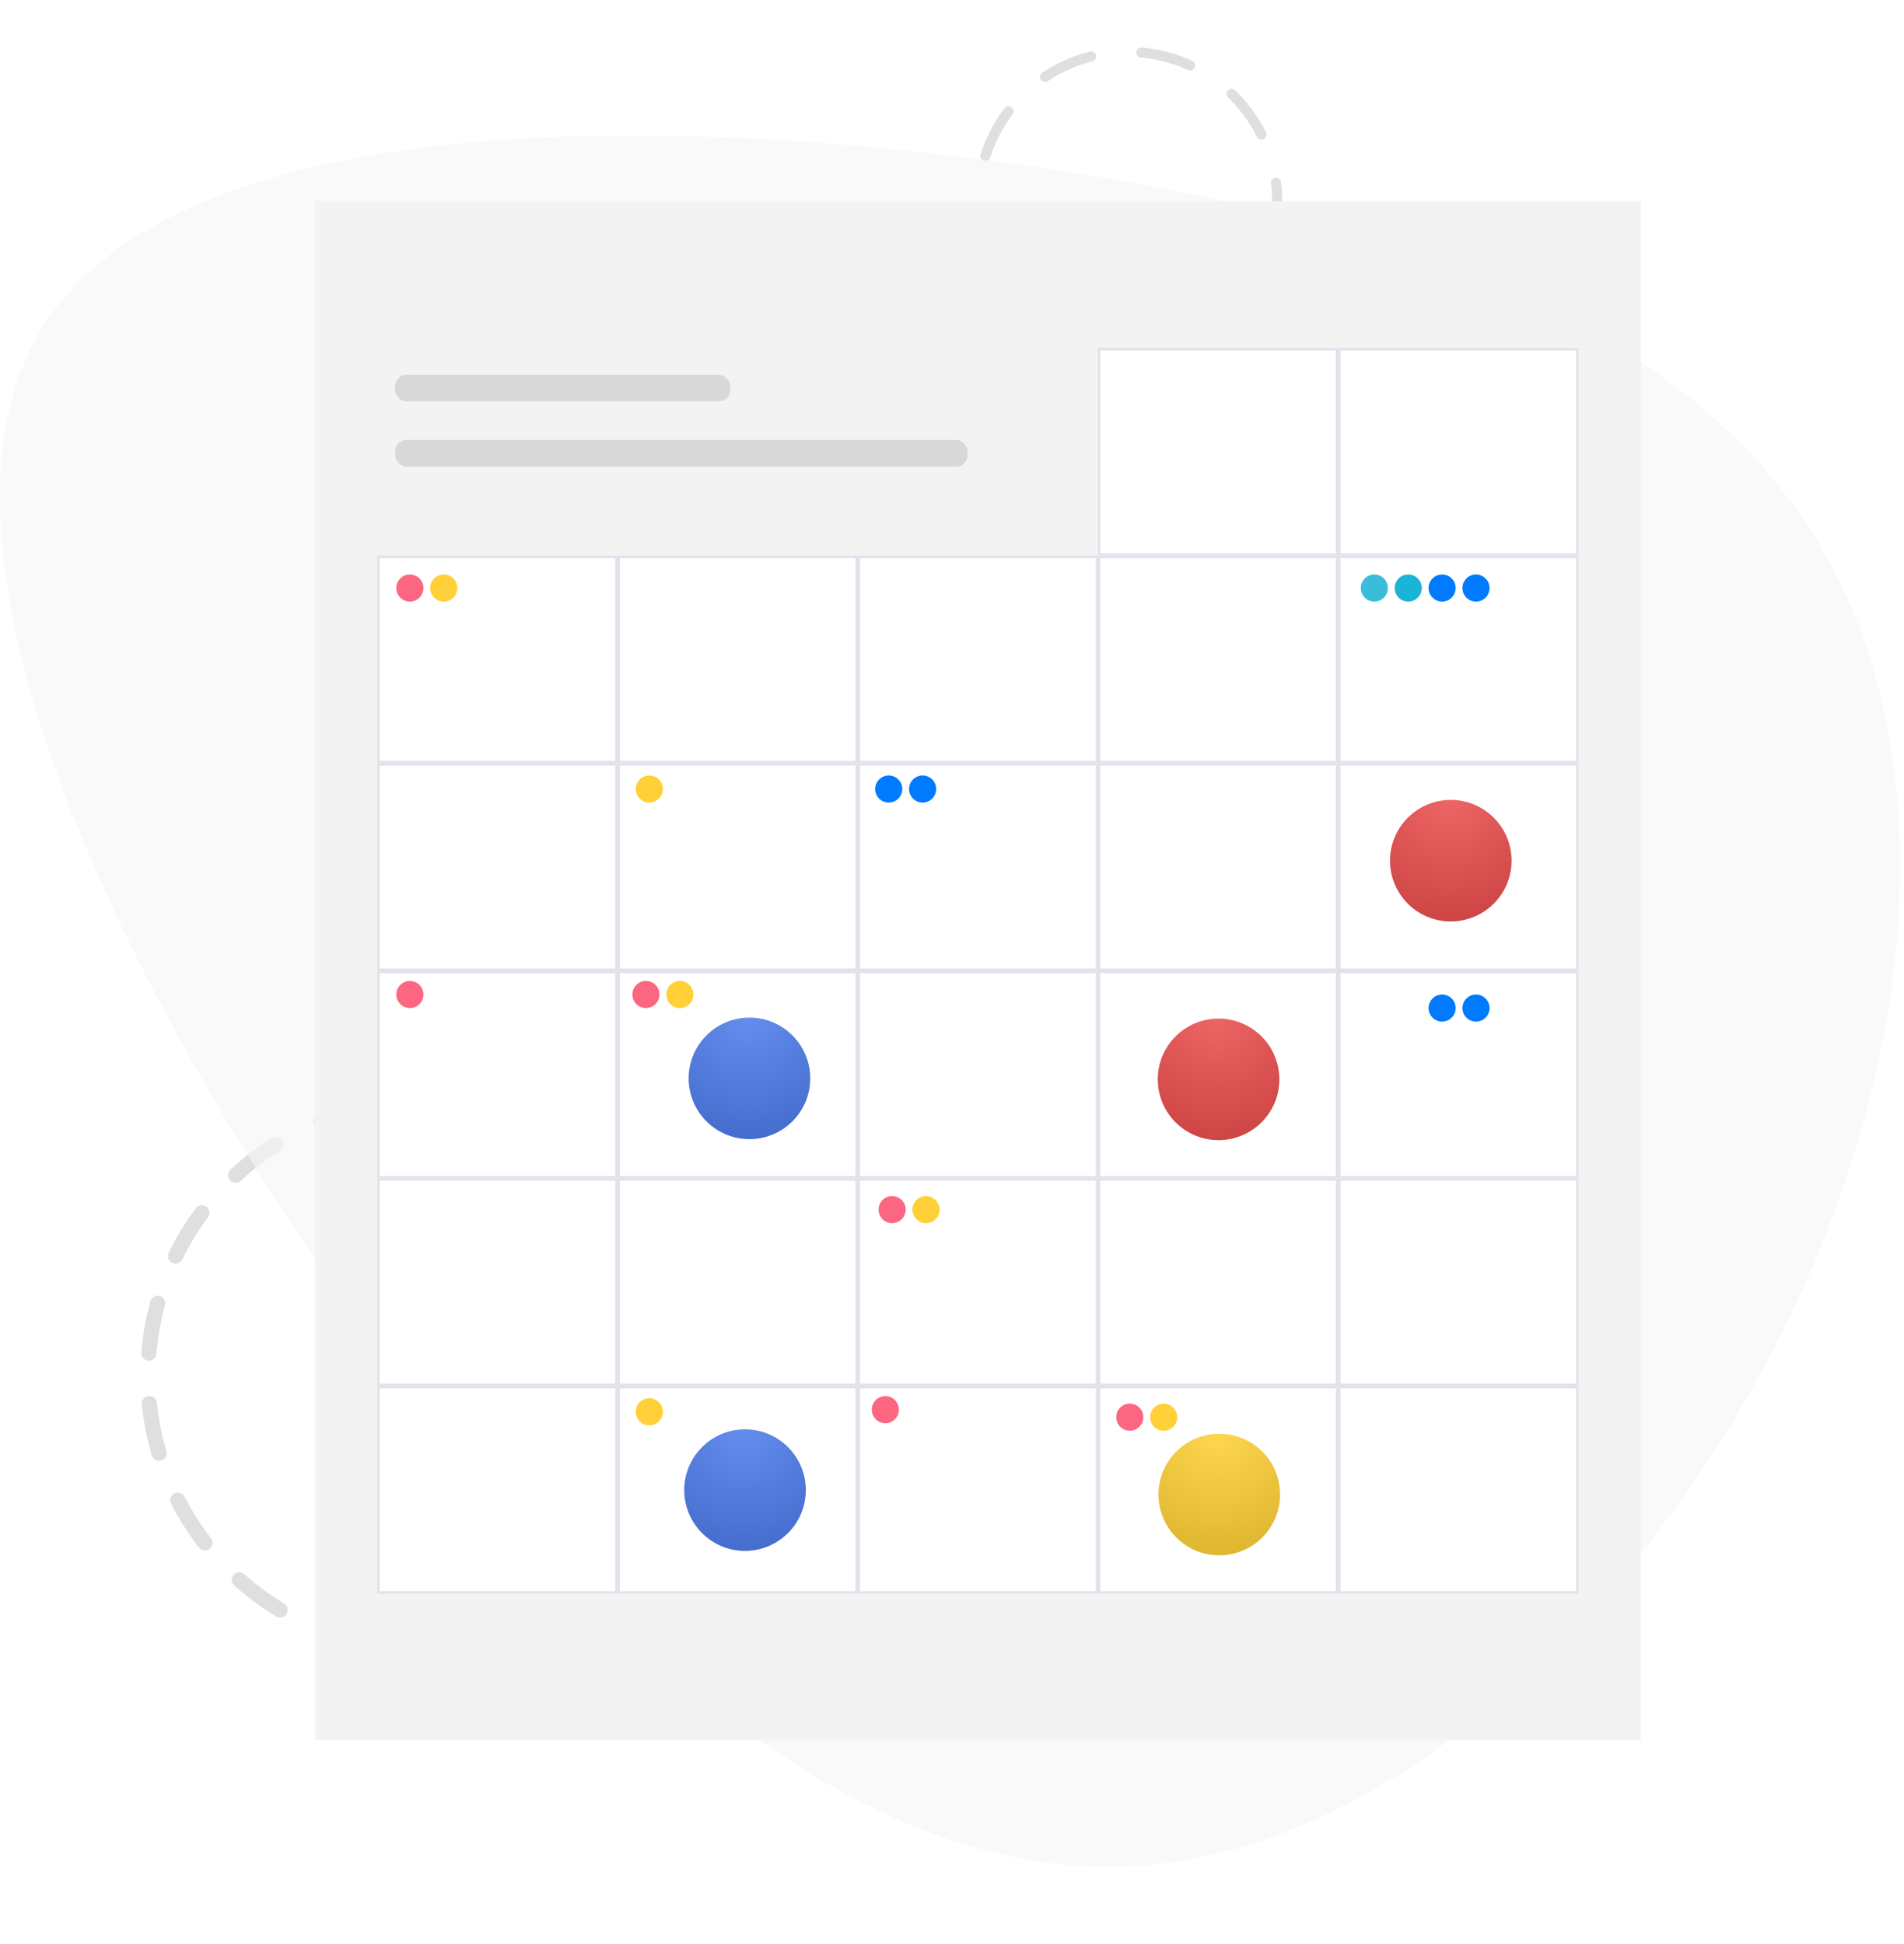 <svg xmlns="http://www.w3.org/2000/svg" xmlns:xlink="http://www.w3.org/1999/xlink" width="376" height="384" version="1.1"><defs><path id="b" d="M24 12a11.959 11.959 0 01-.967 4.725l-.04.091A12.02 12.02 0 017.531 23.14a12.216 12.216 0 01-.569-.245A12.014 12.014 0 010 12C0 5.372 5.372 0 12 0c6.627 0 12 5.372 12 12z"/><path id="d" d="M24.112 12.809a11.959 11.959 0 01-.966 4.725l-.04.092a12.02 12.02 0 01-15.462 6.323 12.216 12.216 0 01-.569-.246A12.014 12.014 0 01.113 12.809c0-6.627 5.373-12 12-12s12 5.373 12 12z"/><path id="e" d="M24.112 12.809a11.959 11.959 0 01-.966 4.725l-.04.092a12.02 12.02 0 01-15.462 6.323 12.216 12.216 0 01-.569-.246A12.014 12.014 0 01.113 12.809c0-6.627 5.373-12 12-12s12 5.373 12 12z"/><path id="f" d="M24.112 12.809a11.959 11.959 0 01-.966 4.725l-.04.092a12.02 12.02 0 01-15.462 6.323 12.216 12.216 0 01-.569-.246A12.014 12.014 0 01.113 12.809c0-6.627 5.373-12 12-12s12 5.373 12 12z"/><path id="g" d="M24 12a11.959 11.959 0 01-.967 4.725l-.04.091A12.02 12.02 0 017.531 23.14a12.216 12.216 0 01-.569-.245A12.014 12.014 0 010 12C0 5.372 5.372 0 12 0c6.627 0 12 5.372 12 12z"/><radialGradient id="c" cx="50%" cy="0%" r="100.004%" fx="50%" fy="0%" gradientTransform="matrix(0 1 -1 0 .5 -.5)"><stop offset="0%" stop-color="#FFF" stop-opacity=".5"/><stop offset="100%" stop-color="#000" stop-opacity=".5"/></radialGradient><filter id="a" width="158.8%" height="150.7%" x="-29.4%" y="-25.3%" filterUnits="objectBoundingBox"><feOffset dx="0" dy="0" in="SourceAlpha" result="shadowOffsetOuter1"/><feGaussianBlur in="shadowOffsetOuter1" result="shadowBlurOuter1" stdDeviation="20"/><feColorMatrix in="shadowBlurOuter1" result="shadowMatrixOuter1" type="matrix" values="0 0 0 0 1 0 0 0 0 1 0 0 0 0 1 0 0 0 1 0"/><feMerge><feMergeNode in="shadowMatrixOuter1"/><feMergeNode in="SourceGraphic"/></feMerge></filter></defs><g fill="none" fill-rule="evenodd" stroke="none" stroke-width="1"><path stroke="#DFDFDF" stroke-dasharray="10,10" stroke-linecap="round" stroke-linejoin="round" stroke-width="3" d="M83.214 325.75c29.824 0 54-24.177 54-54s-24.176-54-54-54c-29.823 0-54 24.177-54 54s24.177 54 54 54z"/><path stroke="#DFDFDF" stroke-dasharray="10,10" stroke-linecap="round" stroke-linejoin="round" stroke-width="2" d="M222.714 69.25c16.293 0 29.5-13.208 29.5-29.5s-13.207-29.5-29.5-29.5c-16.292 0-29.5 13.208-29.5 29.5s13.208 29.5 29.5 29.5z"/><path fill="#F5F5F5" fill-rule="nonzero" d="M358.605 106.393c25.425 41.269 20.635 103.171-7.369 158.072-28.003 55.27-79.22 103.54-131.174 104.276-52.322.737-105.75-46.058-152.177-112.013C21.46 191.14-17.967 106.393 8.562 64.388 35.46 22.015 128.314 22.015 202.744 32.7c74.43 10.686 130.437 32.057 155.861 73.693z" opacity=".66"/><g fill-rule="nonzero" filter="url(#a)" transform="translate(62.214 39.75)"><path fill="#F3F3F3" d="M0 0h261.826v304H0z"/><rect width="66.189" height="5.271" x="15.813" y="34.267" fill="#D8D8D8" rx="2.255"/><rect width="113.047" height="5.271" x="15.813" y="47.153" fill="#D8D8D8" rx="2.255"/><path fill="#FFF" d="M202.313 29.231h46.975v40.534h-46.975z"/><path fill="#E2E2EC" d="M249.039 29.466V69.53h-46.51V29.466h46.51m.47-.47h-47.45V70h47.45V28.996z"/><path fill="#FFF" d="M154.868 29.231h46.975v40.534h-46.975z"/><path fill="#E2E2EC" d="M201.59 29.466V69.53h-46.51V29.466h46.51m.47-.47h-47.45V70h47.45V28.996z"/><path fill="#FFF" d="M202.313 70.234h46.975v40.534h-46.975z"/><path fill="#E2E2EC" d="M249.039 70.47v40.063h-46.51V70.47h46.51m.47-.47h-47.45v41.004h47.45V70z"/><path fill="#FFF" d="M154.868 70.234h46.975v40.534h-46.975z"/><path fill="#E2E2EC" d="M201.59 70.47v40.063h-46.51V70.47h46.51m.47-.47h-47.45v41.004h47.45V70z"/><path fill="#FFF" d="M107.423 70.234h46.975v40.534h-46.975z"/><path fill="#E2E2EC" d="M154.163 70.47v40.063h-46.51V70.47h46.51m.47-.47h-47.45v41.004h47.45V70z"/><path fill="#FFF" d="M59.979 70.234h46.975v40.534H59.979z"/><path fill="#E2E2EC" d="M106.719 70.47v40.063h-46.51V70.47h46.51m.47-.47h-47.45v41.004h47.45V70z"/><path fill="#FFF" d="M12.534 70.234h46.975v40.534H12.534z"/><path fill="#E2E2EC" d="M59.274 70.47v40.063h-46.51V70.47h46.51m.47-.47h-47.45v41.004h47.45V70z"/><path fill="#FFF" d="M202.313 111.233h46.975v40.534h-46.975z"/><path fill="#E2E2EC" d="M249.039 111.473v40.064h-46.51v-40.064h46.51m.47-.47h-47.45v41.004h47.45v-41.004z"/><path fill="#FFF" d="M154.868 111.233h46.975v40.534h-46.975z"/><path fill="#E2E2EC" d="M201.59 111.473v40.064h-46.51v-40.064h46.51m.47-.47h-47.45v41.004h47.45v-41.004z"/><path fill="#FFF" d="M107.423 111.233h46.975v40.534h-46.975z"/><path fill="#E2E2EC" d="M154.163 111.473v40.064h-46.51v-40.064h46.51m.47-.47h-47.45v41.004h47.45v-41.004z"/><path fill="#FFF" d="M59.979 111.233h46.975v40.534H59.979z"/><path fill="#E2E2EC" d="M106.719 111.473v40.064h-46.51v-40.064h46.51m.47-.47h-47.45v41.004h47.45v-41.004z"/><path fill="#FFF" d="M12.534 111.233h46.975v40.534H12.534z"/><path fill="#E2E2EC" d="M59.274 111.473v40.064h-46.51v-40.064h46.51m.47-.47h-47.45v41.004h47.45v-41.004z"/><path fill="#FFF" d="M202.313 152.237h46.975v40.534h-46.975z"/><path fill="#E2E2EC" d="M249.039 152.472v40.064h-46.51v-40.064h46.51m.47-.47h-47.45v41.004h47.45v-41.004z"/><path fill="#FFF" d="M154.868 152.237h46.975v40.534h-46.975z"/><path fill="#E2E2EC" d="M201.59 152.472v40.064h-46.51v-40.064h46.51m.47-.47h-47.45v41.004h47.45v-41.004z"/><path fill="#FFF" d="M107.423 152.237h46.975v40.534h-46.975z"/><path fill="#E2E2EC" d="M154.163 152.472v40.064h-46.51v-40.064h46.51m.47-.47h-47.45v41.004h47.45v-41.004z"/><path fill="#FFF" d="M59.979 152.237h46.975v40.534H59.979z"/><path fill="#E2E2EC" d="M106.719 152.472v40.064h-46.51v-40.064h46.51m.47-.47h-47.45v41.004h47.45v-41.004z"/><path fill="#FFF" d="M12.534 152.237h46.975v40.534H12.534z"/><path fill="#E2E2EC" d="M59.274 152.472v40.064h-46.51v-40.064h46.51m.47-.47h-47.45v41.004h47.45v-41.004z"/><path fill="#FFF" d="M202.313 193.236h46.975v40.534h-46.975z"/><path fill="#E2E2EC" d="M249.039 193.476v40.06h-46.51v-40.06h46.51m.47-.47h-47.45v41h47.45v-41z"/><path fill="#FFF" d="M154.868 193.236h46.975v40.534h-46.975z"/><path fill="#E2E2EC" d="M201.59 193.476v40.06h-46.51v-40.06h46.51m.47-.47h-47.45v41h47.45v-41z"/><path fill="#FFF" d="M107.423 193.236h46.975v40.534h-46.975z"/><path fill="#E2E2EC" d="M154.163 193.476v40.06h-46.51v-40.06h46.51m.47-.47h-47.45v41h47.45v-41z"/><path fill="#FFF" d="M59.979 193.236h46.975v40.534H59.979z"/><path fill="#E2E2EC" d="M106.719 193.476v40.06h-46.51v-40.06h46.51m.47-.47h-47.45v41h47.45v-41z"/><path fill="#FFF" d="M12.534 193.236h46.975v40.534H12.534z"/><path fill="#E2E2EC" d="M59.274 193.476v40.06h-46.51v-40.06h46.51m.47-.47h-47.45v41h47.45v-41z"/><path fill="#FFF" d="M202.313 234.24h46.975v40.534h-46.975z"/><path fill="#E2E2EC" d="M249.039 234.475v40.064h-46.51v-40.064h46.51m.47-.47h-47.45v41.004h47.45v-41.004z"/><path fill="#FFF" d="M154.868 234.24h46.975v40.534h-46.975z"/><path fill="#E2E2EC" d="M201.59 234.475v40.064h-46.51v-40.064h46.51m.47-.47h-47.45v41.004h47.45v-41.004z"/><path fill="#FFF" d="M107.423 234.24h46.975v40.534h-46.975z"/><path fill="#E2E2EC" d="M154.163 234.475v40.064h-46.51v-40.064h46.51m.47-.47h-47.45v41.004h47.45v-41.004z"/><path fill="#FFF" d="M59.979 234.24h46.975v40.534H59.979z"/><path fill="#E2E2EC" d="M106.719 234.475v40.064h-46.51v-40.064h46.51m.47-.47h-47.45v41.004h47.45v-41.004z"/><path fill="#FFF" d="M12.534 234.24h46.975v40.534H12.534z"/><path fill="#E2E2EC" d="M59.274 234.475v40.064h-46.51v-40.064h46.51m.47-.47h-47.45v41.004h47.45v-41.004z"/><circle cx="18.731" cy="76.398" r="2.678" fill="#FC6681"/><circle cx="65.344" cy="156.682" r="2.678" fill="#FC6681"/><circle cx="113.963" cy="199.17" r="2.678" fill="#FC6681"/><circle cx="160.9" cy="240.169" r="2.678" fill="#FC6681"/><circle cx="112.624" cy="238.68" r="2.678" fill="#FC6681"/><circle cx="25.421" cy="76.398" r="2.678" fill="#FFD037"/><circle cx="72.034" cy="156.682" r="2.678" fill="#FFD037"/><circle cx="120.653" cy="199.17" r="2.678" fill="#FFD037"/><circle cx="167.59" cy="240.169" r="2.678" fill="#FFD037"/><circle cx="66.011" cy="239.098" r="2.678" fill="#FFD037"/><circle cx="113.291" cy="116.096" r="2.678" fill="#007AFF"/><circle cx="119.986" cy="116.096" r="2.678" fill="#007AFF"/><circle cx="209.191" cy="76.398" r="2.678" fill="#3ABDDB"/><circle cx="215.88" cy="76.398" r="2.678" fill="#1AB4D7"/><circle cx="222.575" cy="76.398" r="2.678" fill="#007AFF"/><circle cx="229.265" cy="76.398" r="2.678" fill="#007AFF"/><circle cx="222.575" cy="159.359" r="2.678" fill="#007AFF"/><circle cx="229.265" cy="159.359" r="2.678" fill="#007AFF"/><circle cx="66.011" cy="116.096" r="2.678" fill="#FFD037"/><circle cx="18.731" cy="156.686" r="2.678" fill="#FC6681"/></g><g fill-rule="nonzero" transform="rotate(-2 4675.157 -7772.047)"><use fill="#EA4F4E" xlink:href="#b"/><use fill="url(#c)" fill-opacity=".25" style="mix-blend-mode:overlay" xlink:href="#b"/></g><g fill-rule="nonzero" transform="rotate(-2 5814.516 -3779.569)"><use fill="#4E7DEA" xlink:href="#d"/><use fill="url(#c)" fill-opacity=".25" style="mix-blend-mode:overlay" xlink:href="#d"/></g><g fill-rule="nonzero" transform="rotate(-2 8143.564 -3713.915)"><use fill="#4E7DEA" xlink:href="#e"/><use fill="url(#c)" fill-opacity=".25" style="mix-blend-mode:overlay" xlink:href="#e"/></g><g fill-rule="nonzero" transform="rotate(-2 8215.383 -6396.204)"><use fill="#FFD037" xlink:href="#f"/><use fill="url(#c)" fill-opacity=".25" style="mix-blend-mode:overlay" xlink:href="#f"/></g><g fill-rule="nonzero" transform="rotate(-2 5889.534 -6436.802)"><use fill="#EA4F4E" xlink:href="#g"/><use fill="url(#c)" fill-opacity=".25" style="mix-blend-mode:overlay" xlink:href="#g"/></g></g></svg>